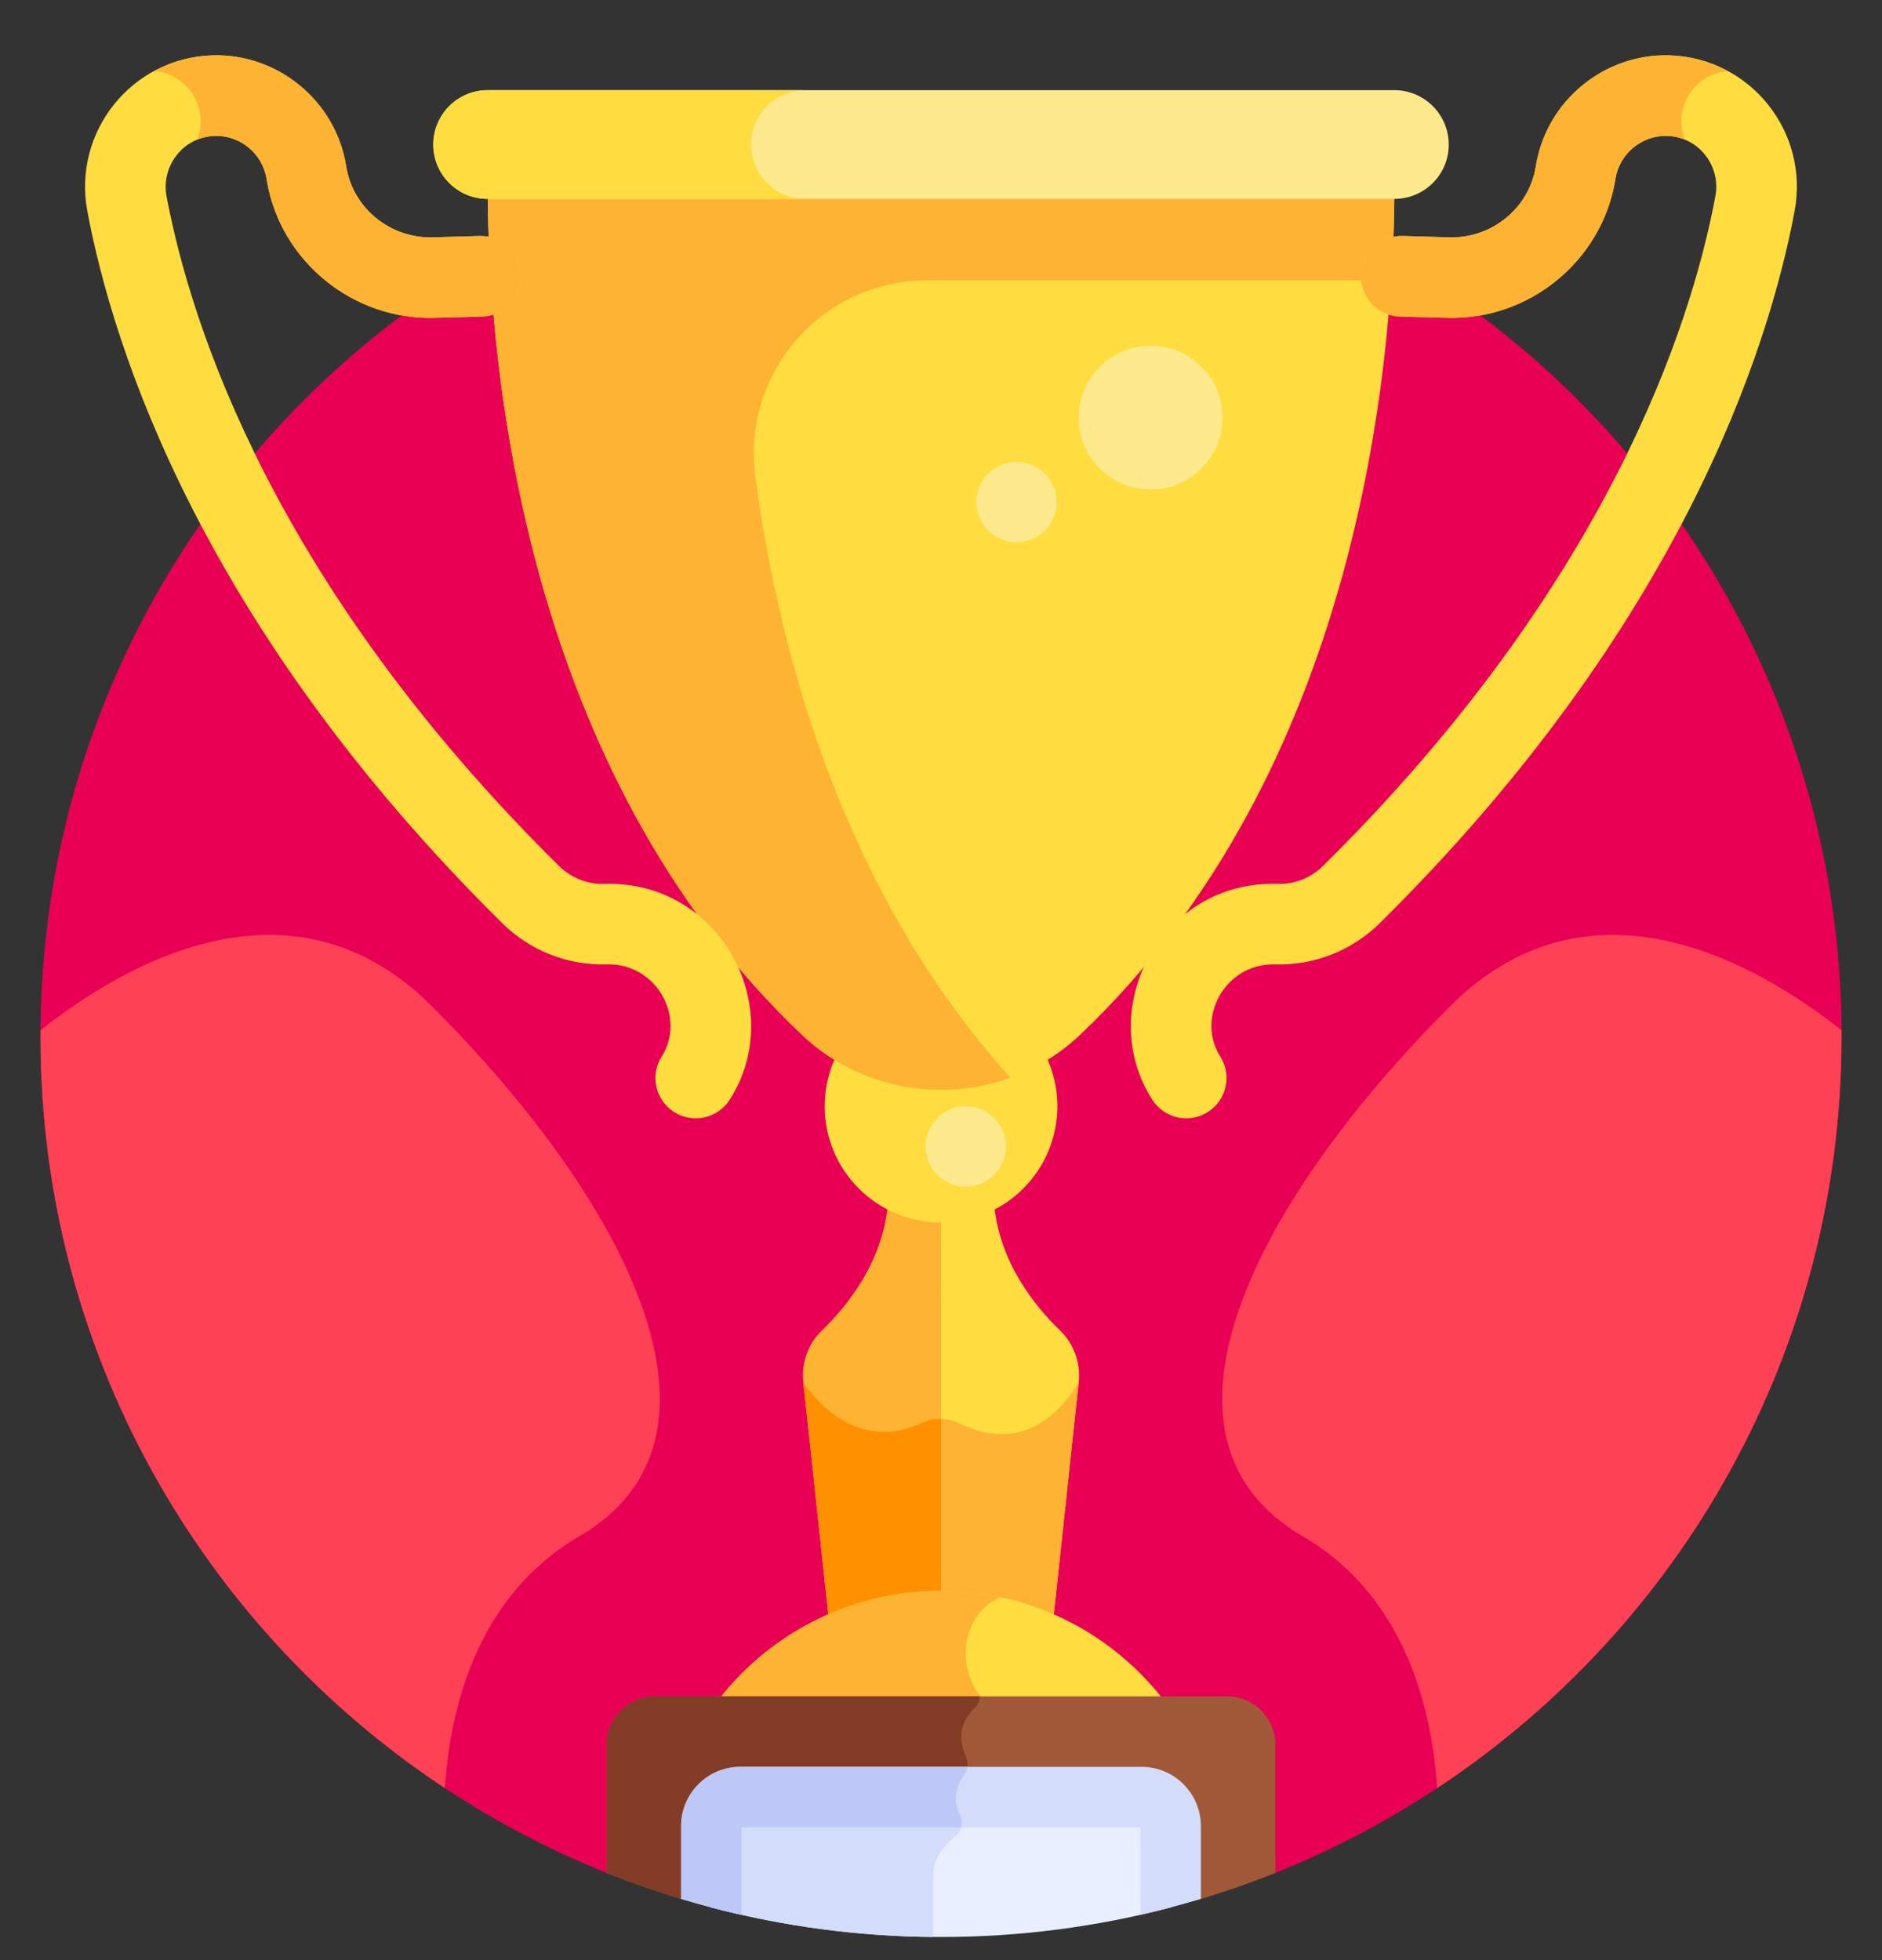 <svg width="24" height="25" viewBox="0 0 24 25" fill="none" xmlns="http://www.w3.org/2000/svg">
<rect x="0" y="0" width="24" height="25" fill="#333333" stroke="none"/>
<path d="M12 1.737C5.657 1.737 0.516 6.878 0.516 13.221C0.516 18.102 3.561 22.271 7.855 23.934H16.146C20.439 22.271 23.485 18.102 23.485 13.221C23.485 6.878 18.343 1.737 12 1.737Z" fill="#E80054"/>
<path d="M13.517 16.968C13.202 16.664 12.729 16.088 12.676 15.327C12.473 15.431 12.244 15.49 12 15.49C11.966 15.49 11.931 15.489 11.898 15.486V20.395C11.932 20.395 11.966 20.393 12 20.393C12.508 20.393 12.99 20.498 13.428 20.688L13.756 17.628C13.782 17.383 13.695 17.139 13.517 16.968Z" fill="#FFDD40"/>
<path d="M13.428 20.688L13.756 17.628C13.756 17.628 13.756 17.628 13.756 17.627C13.756 17.628 13.756 17.628 13.756 17.628C13.242 18.484 12.586 18.327 12.24 18.156C12.132 18.103 12.012 18.085 11.898 18.105V20.395C11.932 20.394 11.966 20.393 12 20.393C12.507 20.393 12.99 20.498 13.428 20.688Z" fill="#FFB332"/>
<path d="M11.324 15.327C11.271 16.088 10.798 16.664 10.482 16.968C10.305 17.139 10.217 17.383 10.244 17.628L10.573 20.688C11.01 20.498 11.493 20.393 12 20.393L11.999 15.49C11.756 15.49 11.526 15.431 11.324 15.327Z" fill="#FFB332"/>
<path d="M12 20.393L12 18.097C11.918 18.095 11.836 18.111 11.761 18.146C10.819 18.589 10.244 17.628 10.244 17.628L10.573 20.688C11.01 20.498 11.493 20.393 12 20.393Z" fill="#FF9100"/>
<path d="M10.678 13.437C10.575 13.639 10.517 13.867 10.517 14.109C10.517 14.929 11.181 15.593 12 15.593C12.82 15.593 13.484 14.929 13.484 14.109C13.484 13.867 13.426 13.639 13.323 13.437C12.514 13.918 11.487 13.918 10.678 13.437Z" fill="#FFDD40"/>
<path d="M14.882 21.739C14.228 20.86 13.181 20.29 12.001 20.29C10.82 20.29 9.773 20.86 9.119 21.739H14.882Z" fill="#FFDD40"/>
<path d="M12.756 20.37C12.512 20.318 12.259 20.29 12 20.29C10.819 20.29 9.772 20.86 9.118 21.739H12.613C12.179 21.394 12.214 20.613 12.756 20.37Z" fill="#FFB332"/>
<path d="M6.221 2.435C6.221 2.435 6.22 2.435 6.219 2.435C6.232 4.691 6.682 9.837 10.23 13.201C11.214 14.135 12.788 14.134 13.771 13.201C17.319 9.837 17.769 4.691 17.782 2.435H6.221Z" fill="#FFDD40"/>
<path d="M9.633 6.084C9.454 4.757 10.481 3.576 11.82 3.576L17.741 3.576C17.769 3.145 17.78 2.76 17.782 2.435H6.221C6.221 2.435 6.22 2.435 6.219 2.435C6.232 4.691 6.682 9.837 10.23 13.201C10.953 13.887 11.994 14.068 12.885 13.746C10.775 11.404 9.945 8.404 9.633 6.084Z" fill="#FFB332"/>
<path d="M17.781 2.537H6.22C5.837 2.537 5.526 2.227 5.526 1.844C5.526 1.461 5.837 1.15 6.22 1.15H17.781C18.164 1.15 18.475 1.461 18.475 1.844C18.475 2.227 18.164 2.537 17.781 2.537Z" fill="#FFE98D"/>
<path d="M9.579 1.844C9.579 1.461 9.889 1.15 10.272 1.15H6.219C5.836 1.15 5.525 1.461 5.525 1.844C5.525 2.227 5.836 2.537 6.219 2.537H10.272C9.889 2.538 9.579 2.227 9.579 1.844Z" fill="#FFDD40"/>
<path d="M8.596 14.183C8.357 14.031 8.286 13.713 8.439 13.474C8.749 12.986 8.382 12.3 7.765 12.3C7.757 12.3 7.75 12.3 7.742 12.3L7.729 12.3C7.239 12.314 6.757 12.123 6.407 11.777C2.576 7.99 1.446 4.461 1.114 2.694C0.924 1.681 1.68 0.735 2.713 0.706C3.542 0.684 4.271 1.282 4.411 2.1L4.418 2.143C4.51 2.662 4.981 3.042 5.515 3.027L6.116 3.01C6.399 3.004 6.637 3.226 6.644 3.51C6.652 3.794 6.429 4.03 6.145 4.038L5.543 4.054C4.506 4.084 3.586 3.338 3.406 2.322L3.398 2.273C3.344 1.957 3.063 1.726 2.742 1.733C2.335 1.745 2.052 2.118 2.124 2.504C2.434 4.153 3.497 7.456 7.13 11.046C7.281 11.196 7.491 11.279 7.701 11.273L7.714 11.273C9.185 11.232 10.053 12.853 9.306 14.026C9.153 14.265 8.835 14.335 8.596 14.183Z" fill="#FFDD40"/>
<path d="M15.648 21.636H8.352C8.013 21.636 7.735 21.914 7.735 22.253V23.887C8.065 24.019 8.403 24.136 8.747 24.238H15.254C15.598 24.136 15.935 24.019 16.265 23.887V22.253C16.265 21.914 15.988 21.636 15.648 21.636Z" fill="#A05838"/>
<path d="M7.735 22.253V23.887C8.065 24.019 8.403 24.136 8.747 24.238H11.899V23.934C11.899 23.689 12.055 23.517 12.185 23.416C12.266 23.353 12.289 23.24 12.242 23.149C12.129 22.933 12.223 22.738 12.303 22.628C12.347 22.567 12.352 22.486 12.321 22.417C12.185 22.111 12.296 21.908 12.428 21.786C12.472 21.745 12.493 21.691 12.494 21.636H8.352C8.013 21.636 7.735 21.914 7.735 22.253Z" fill="#823C26"/>
<path d="M14.559 22.921H9.441C9.237 22.921 9.071 23.086 9.071 23.291V24.328C10.006 24.574 10.988 24.705 12 24.705C13.012 24.705 13.994 24.574 14.929 24.328V23.291C14.929 23.086 14.763 22.921 14.559 22.921Z" fill="#E9EFFF"/>
<path d="M12.185 23.416C12.266 23.353 12.289 23.24 12.242 23.149C12.2 23.069 12.187 22.992 12.191 22.921H9.441C9.237 22.921 9.071 23.086 9.071 23.291V24.328C9.975 24.566 10.923 24.696 11.899 24.705V23.934C11.899 23.689 12.055 23.517 12.185 23.416Z" fill="#D3DCFB"/>
<path d="M14.559 22.535H9.441C9.024 22.535 8.686 22.874 8.686 23.291V24.219C8.939 24.296 9.196 24.363 9.456 24.422V23.306H14.543V24.422C14.804 24.363 15.06 24.296 15.314 24.219V23.291C15.314 22.874 14.975 22.535 14.559 22.535Z" fill="#D3DCFB"/>
<path d="M12.242 23.149C12.129 22.932 12.223 22.738 12.302 22.628C12.323 22.6 12.334 22.568 12.338 22.535H9.441C9.024 22.535 8.686 22.874 8.686 23.291V24.219C8.939 24.296 9.196 24.363 9.456 24.422V23.306H12.257C12.271 23.255 12.267 23.199 12.242 23.149Z" fill="#BEC8F7"/>
<path d="M12.316 15.134C12.599 15.134 12.828 14.905 12.828 14.622C12.828 14.339 12.599 14.11 12.316 14.11C12.034 14.11 11.805 14.339 11.805 14.622C11.805 14.905 12.034 15.134 12.316 15.134Z" fill="#FFE98D"/>
<path d="M12.963 6.916C13.245 6.916 13.475 6.687 13.475 6.405C13.475 6.122 13.245 5.893 12.963 5.893C12.68 5.893 12.451 6.122 12.451 6.405C12.451 6.687 12.68 6.916 12.963 6.916Z" fill="#FFE98D"/>
<path d="M14.673 6.244C15.179 6.244 15.59 5.833 15.59 5.327C15.59 4.82 15.179 4.41 14.673 4.41C14.166 4.41 13.756 4.82 13.756 5.327C13.756 5.833 14.166 6.244 14.673 6.244Z" fill="#FFE98D"/>
<path d="M2.559 1.548C2.559 1.63 2.543 1.709 2.515 1.781C2.584 1.753 2.661 1.736 2.742 1.733C3.064 1.726 3.344 1.957 3.398 2.273L3.407 2.322C3.586 3.338 4.506 4.084 5.544 4.054L6.145 4.038C6.429 4.03 6.652 3.794 6.644 3.51C6.637 3.226 6.399 3.004 6.117 3.011L5.515 3.027C4.982 3.042 4.51 2.662 4.419 2.143L4.411 2.1C4.272 1.282 3.543 0.684 2.714 0.706C2.441 0.714 2.188 0.786 1.966 0.906C2.298 0.932 2.559 1.209 2.559 1.548Z" fill="#FFB332"/>
<path d="M15.403 14.183C15.643 14.031 15.713 13.713 15.561 13.474C15.25 12.986 15.618 12.3 16.235 12.3C16.242 12.3 16.25 12.3 16.258 12.3L16.271 12.3C16.76 12.314 17.242 12.123 17.593 11.777C21.424 7.99 22.553 4.461 22.885 2.694C23.076 1.681 22.319 0.735 21.286 0.706C20.457 0.684 19.728 1.282 19.589 2.1L19.581 2.143C19.489 2.662 19.018 3.042 18.485 3.027L17.883 3.01C17.601 3.004 17.363 3.226 17.355 3.51C17.348 3.794 17.571 4.03 17.855 4.038L18.456 4.054C19.494 4.084 20.413 3.338 20.593 2.322L20.602 2.273C20.656 1.957 20.936 1.726 21.258 1.733C21.665 1.745 21.948 2.118 21.875 2.504C21.566 4.153 20.503 7.456 16.87 11.046C16.719 11.196 16.509 11.279 16.299 11.273L16.286 11.273C14.815 11.232 13.947 12.853 14.694 14.026C14.847 14.265 15.165 14.335 15.403 14.183Z" fill="#FFDD40"/>
<path d="M21.441 1.548C21.441 1.63 21.457 1.709 21.485 1.781C21.416 1.753 21.34 1.736 21.258 1.733C20.937 1.726 20.656 1.957 20.602 2.273L20.594 2.322C20.414 3.338 19.494 4.084 18.457 4.054L17.855 4.038C17.571 4.03 17.348 3.794 17.356 3.51C17.363 3.226 17.601 3.004 17.884 3.01L18.485 3.027C19.019 3.042 19.49 2.662 19.582 2.143L19.589 2.1C19.729 1.282 20.458 0.684 21.287 0.706C21.559 0.714 21.812 0.786 22.034 0.906C21.702 0.932 21.441 1.209 21.441 1.548Z" fill="#FFB332"/>
<path d="M23.483 13.14C22.417 12.295 20.276 11.05 18.491 12.835C16.004 15.322 14.453 18.335 16.609 19.592C17.919 20.355 18.261 21.794 18.327 22.806C21.434 20.751 23.484 17.226 23.484 13.221C23.484 13.194 23.483 13.167 23.483 13.14Z" fill="#FF4155"/>
<path d="M5.509 12.835C3.724 11.05 1.583 12.295 0.517 13.14C0.516 13.167 0.516 13.194 0.516 13.221C0.516 17.226 2.566 20.751 5.673 22.806C5.739 21.794 6.08 20.355 7.391 19.592C9.547 18.335 7.995 15.322 5.509 12.835Z" fill="#FF4155"/>
</svg>
